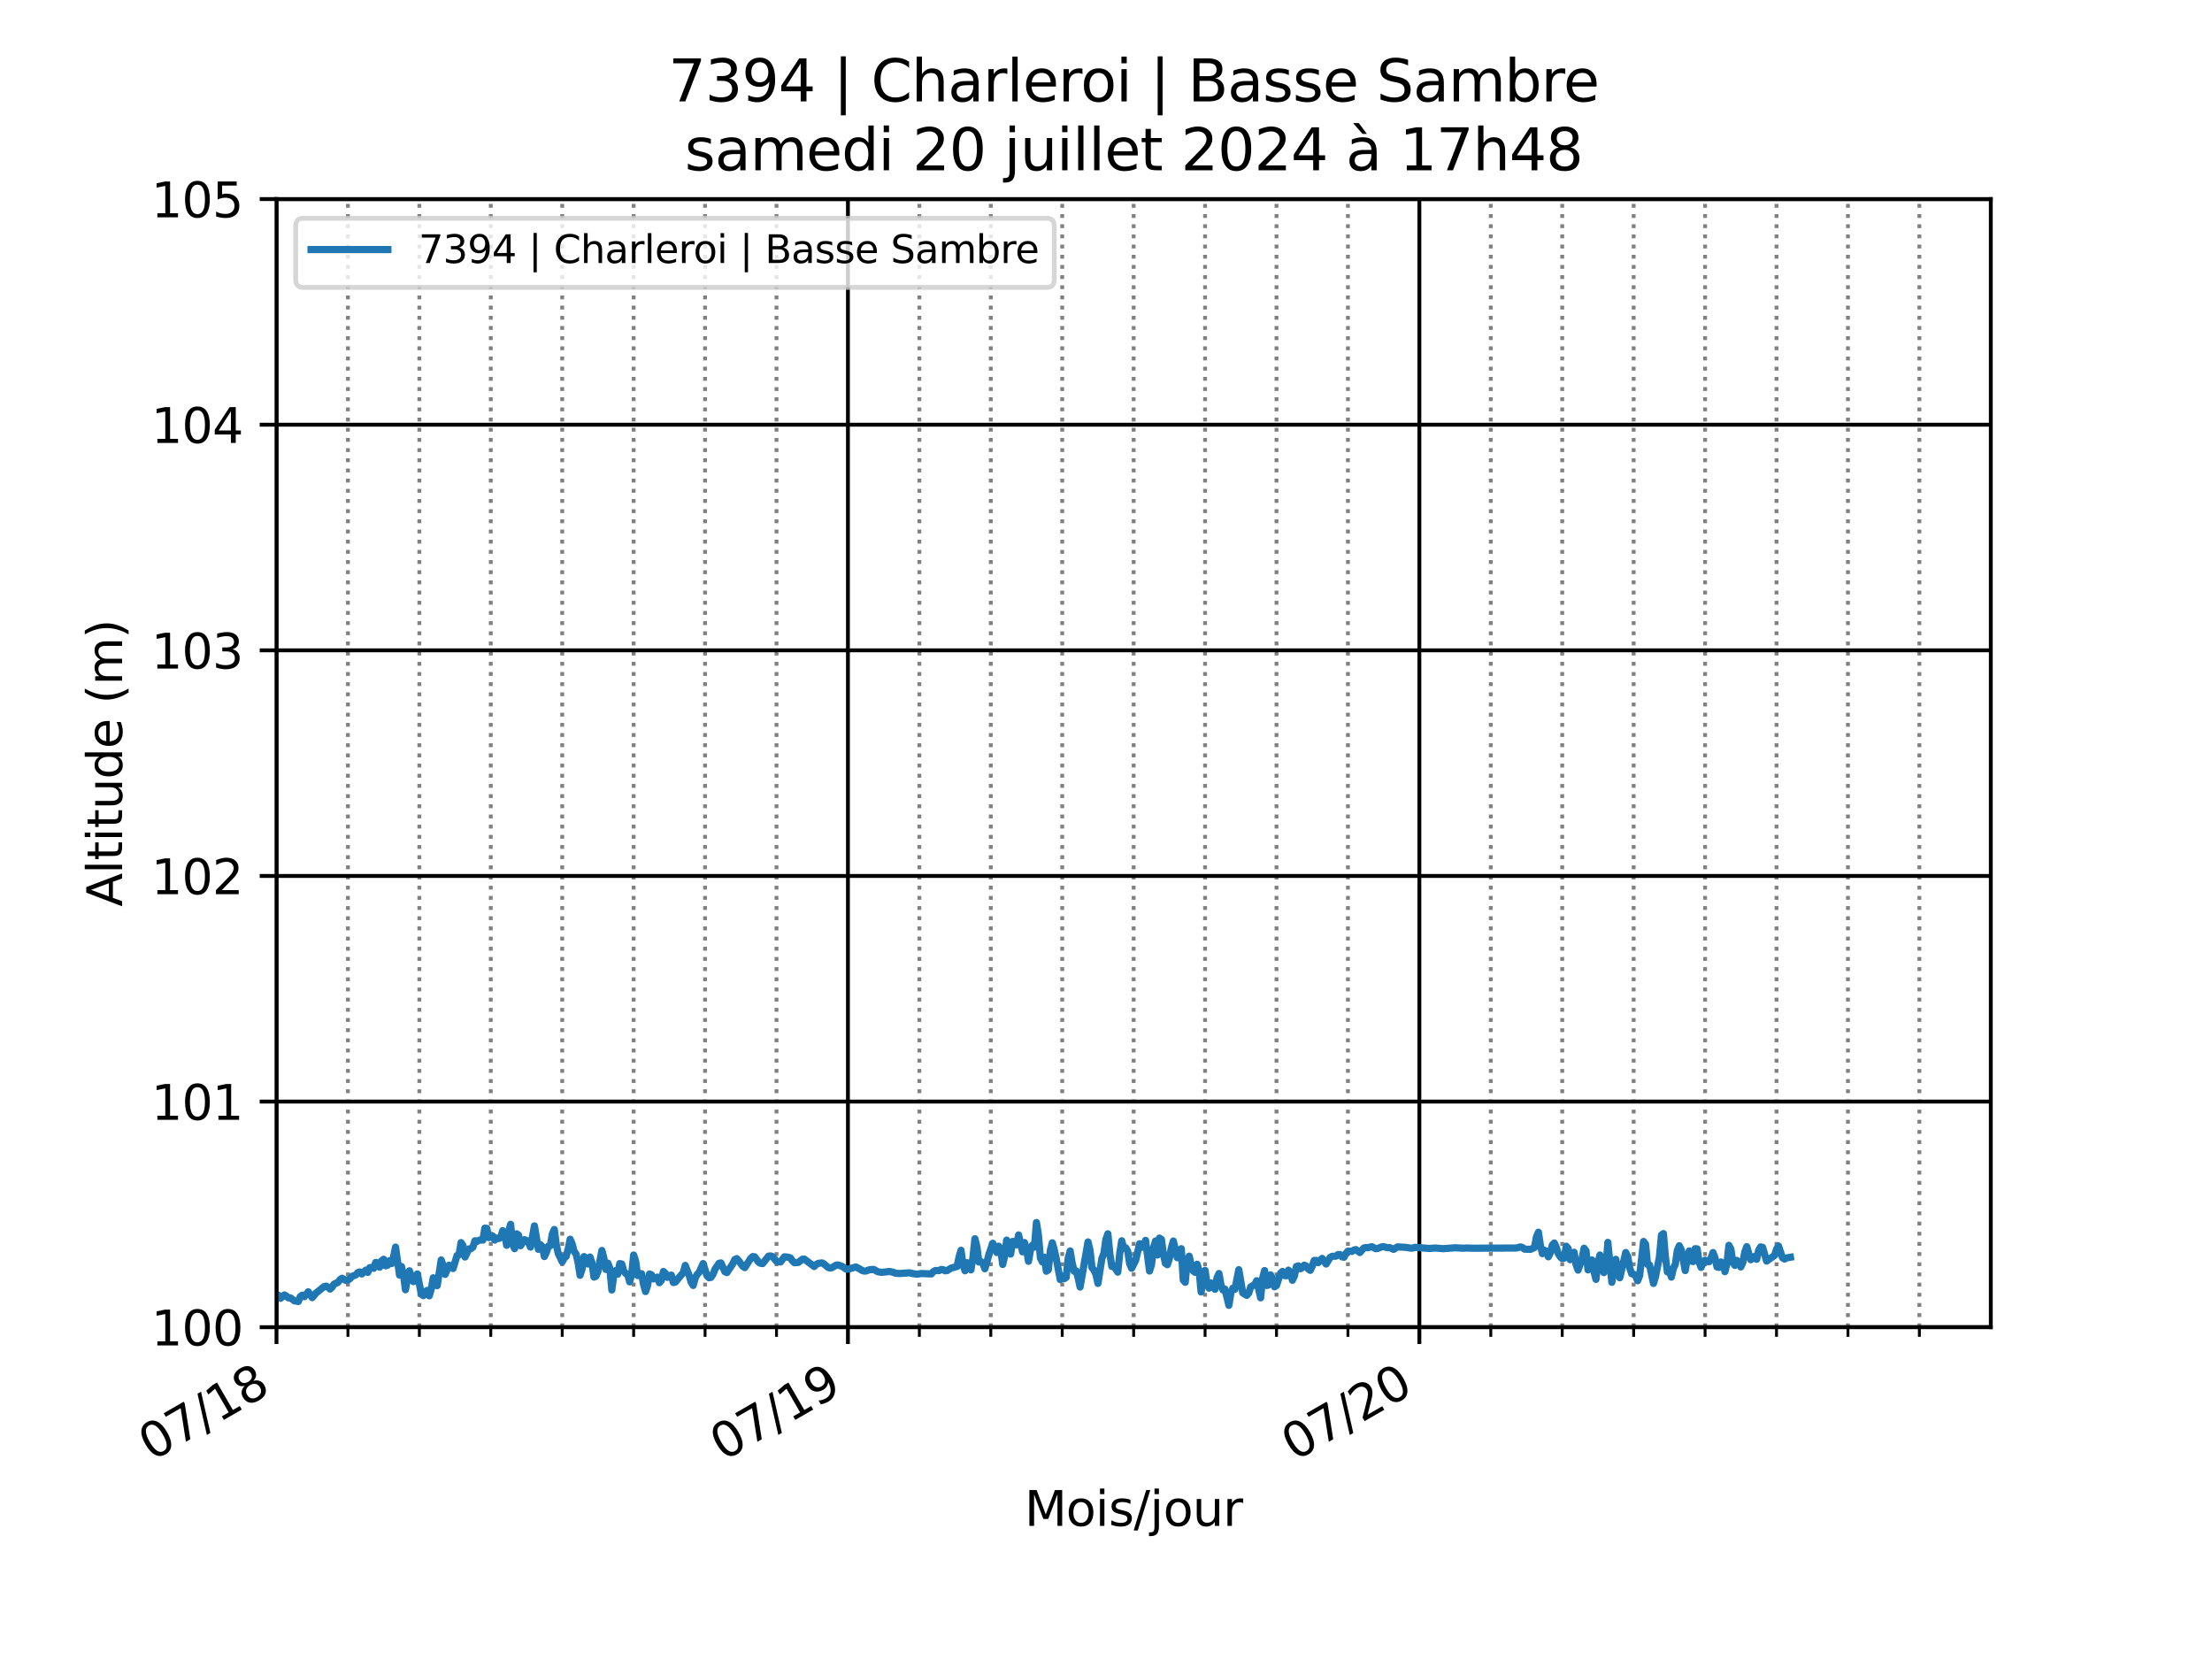 <?xml version="1.0" encoding="utf-8" standalone="no"?>
<!DOCTYPE svg PUBLIC "-//W3C//DTD SVG 1.1//EN"
  "http://www.w3.org/Graphics/SVG/1.1/DTD/svg11.dtd">
<svg xmlns:xlink="http://www.w3.org/1999/xlink" width="460.8pt" height="345.6pt" viewBox="0 0 460.8 345.6" xmlns="http://www.w3.org/2000/svg" version="1.1">
 <defs>
  <style type="text/css">*{stroke-linejoin: round; stroke-linecap: butt}</style>
 </defs>
 <g id="figure_1">
  <g id="patch_1">
   <path d="M 0 345.6 
L 460.8 345.6 
L 460.8 0 
L 0 0 
z
" style="fill: #ffffff"/>
  </g>
  <g id="axes_1">
   <g id="patch_2">
    <path d="M 57.6 276.48 
L 414.72 276.48 
L 414.72 41.472 
L 57.6 41.472 
z
" style="fill: #ffffff"/>
   </g>
   <g id="matplotlib.axis_1">
    <g id="xtick_1">
     <g id="line2d_1">
      <path d="M 57.6 276.48 
L 57.6 41.472 
" clip-path="url(#pe95b8431c3)" style="fill: none; stroke: #000000; stroke-width: 0.8; stroke-linecap: square"/>
     </g>
     <g id="line2d_2">
      <defs>
       <path id="m1e8aaac834" d="M 0 0 
L 0 3.5 
" style="stroke: #000000; stroke-width: 0.8"/>
      </defs>
      <g>
       <use xlink:href="#m1e8aaac834" x="57.6" y="276.48" style="stroke: #000000; stroke-width: 0.8"/>
      </g>
     </g>
     <g id="text_1">
      <!-- 07/18 -->
      <g transform="translate(31.602 304.47) rotate(-30) scale(0.1 -0.1)">
       <defs>
        <path id="DejaVuSans-30" d="M 2034 4250 
Q 1547 4250 1301 3770 
Q 1056 3291 1056 2328 
Q 1056 1369 1301 889 
Q 1547 409 2034 409 
Q 2525 409 2770 889 
Q 3016 1369 3016 2328 
Q 3016 3291 2770 3770 
Q 2525 4250 2034 4250 
z
M 2034 4750 
Q 2819 4750 3233 4129 
Q 3647 3509 3647 2328 
Q 3647 1150 3233 529 
Q 2819 -91 2034 -91 
Q 1250 -91 836 529 
Q 422 1150 422 2328 
Q 422 3509 836 4129 
Q 1250 4750 2034 4750 
z
" transform="scale(0.016)"/>
        <path id="DejaVuSans-37" d="M 525 4666 
L 3525 4666 
L 3525 4397 
L 1831 0 
L 1172 0 
L 2766 4134 
L 525 4134 
L 525 4666 
z
" transform="scale(0.016)"/>
        <path id="DejaVuSans-2f" d="M 1625 4666 
L 2156 4666 
L 531 -594 
L 0 -594 
L 1625 4666 
z
" transform="scale(0.016)"/>
        <path id="DejaVuSans-31" d="M 794 531 
L 1825 531 
L 1825 4091 
L 703 3866 
L 703 4441 
L 1819 4666 
L 2450 4666 
L 2450 531 
L 3481 531 
L 3481 0 
L 794 0 
L 794 531 
z
" transform="scale(0.016)"/>
        <path id="DejaVuSans-38" d="M 2034 2216 
Q 1584 2216 1326 1975 
Q 1069 1734 1069 1313 
Q 1069 891 1326 650 
Q 1584 409 2034 409 
Q 2484 409 2743 651 
Q 3003 894 3003 1313 
Q 3003 1734 2745 1975 
Q 2488 2216 2034 2216 
z
M 1403 2484 
Q 997 2584 770 2862 
Q 544 3141 544 3541 
Q 544 4100 942 4425 
Q 1341 4750 2034 4750 
Q 2731 4750 3128 4425 
Q 3525 4100 3525 3541 
Q 3525 3141 3298 2862 
Q 3072 2584 2669 2484 
Q 3125 2378 3379 2068 
Q 3634 1759 3634 1313 
Q 3634 634 3220 271 
Q 2806 -91 2034 -91 
Q 1263 -91 848 271 
Q 434 634 434 1313 
Q 434 1759 690 2068 
Q 947 2378 1403 2484 
z
M 1172 3481 
Q 1172 3119 1398 2916 
Q 1625 2713 2034 2713 
Q 2441 2713 2670 2916 
Q 2900 3119 2900 3481 
Q 2900 3844 2670 4047 
Q 2441 4250 2034 4250 
Q 1625 4250 1398 4047 
Q 1172 3844 1172 3481 
z
" transform="scale(0.016)"/>
       </defs>
       <use xlink:href="#DejaVuSans-30"/>
       <use xlink:href="#DejaVuSans-37" x="63.623"/>
       <use xlink:href="#DejaVuSans-2f" x="127.246"/>
       <use xlink:href="#DejaVuSans-31" x="160.938"/>
       <use xlink:href="#DejaVuSans-38" x="224.561"/>
      </g>
     </g>
    </g>
    <g id="xtick_2">
     <g id="line2d_3">
      <path d="M 176.64 276.48 
L 176.64 41.472 
" clip-path="url(#pe95b8431c3)" style="fill: none; stroke: #000000; stroke-width: 0.8; stroke-linecap: square"/>
     </g>
     <g id="line2d_4">
      <g>
       <use xlink:href="#m1e8aaac834" x="176.64" y="276.48" style="stroke: #000000; stroke-width: 0.8"/>
      </g>
     </g>
     <g id="text_2">
      <!-- 07/19 -->
      <g transform="translate(150.642 304.47) rotate(-30) scale(0.1 -0.1)">
       <defs>
        <path id="DejaVuSans-39" d="M 703 97 
L 703 672 
Q 941 559 1184 500 
Q 1428 441 1663 441 
Q 2288 441 2617 861 
Q 2947 1281 2994 2138 
Q 2813 1869 2534 1725 
Q 2256 1581 1919 1581 
Q 1219 1581 811 2004 
Q 403 2428 403 3163 
Q 403 3881 828 4315 
Q 1253 4750 1959 4750 
Q 2769 4750 3195 4129 
Q 3622 3509 3622 2328 
Q 3622 1225 3098 567 
Q 2575 -91 1691 -91 
Q 1453 -91 1209 -44 
Q 966 3 703 97 
z
M 1959 2075 
Q 2384 2075 2632 2365 
Q 2881 2656 2881 3163 
Q 2881 3666 2632 3958 
Q 2384 4250 1959 4250 
Q 1534 4250 1286 3958 
Q 1038 3666 1038 3163 
Q 1038 2656 1286 2365 
Q 1534 2075 1959 2075 
z
" transform="scale(0.016)"/>
       </defs>
       <use xlink:href="#DejaVuSans-30"/>
       <use xlink:href="#DejaVuSans-37" x="63.623"/>
       <use xlink:href="#DejaVuSans-2f" x="127.246"/>
       <use xlink:href="#DejaVuSans-31" x="160.938"/>
       <use xlink:href="#DejaVuSans-39" x="224.561"/>
      </g>
     </g>
    </g>
    <g id="xtick_3">
     <g id="line2d_5">
      <path d="M 295.68 276.48 
L 295.68 41.472 
" clip-path="url(#pe95b8431c3)" style="fill: none; stroke: #000000; stroke-width: 0.8; stroke-linecap: square"/>
     </g>
     <g id="line2d_6">
      <g>
       <use xlink:href="#m1e8aaac834" x="295.68" y="276.48" style="stroke: #000000; stroke-width: 0.8"/>
      </g>
     </g>
     <g id="text_3">
      <!-- 07/20 -->
      <g transform="translate(269.682 304.47) rotate(-30) scale(0.1 -0.1)">
       <defs>
        <path id="DejaVuSans-32" d="M 1228 531 
L 3431 531 
L 3431 0 
L 469 0 
L 469 531 
Q 828 903 1448 1529 
Q 2069 2156 2228 2338 
Q 2531 2678 2651 2914 
Q 2772 3150 2772 3378 
Q 2772 3750 2511 3984 
Q 2250 4219 1831 4219 
Q 1534 4219 1204 4116 
Q 875 4013 500 3803 
L 500 4441 
Q 881 4594 1212 4672 
Q 1544 4750 1819 4750 
Q 2544 4750 2975 4387 
Q 3406 4025 3406 3419 
Q 3406 3131 3298 2873 
Q 3191 2616 2906 2266 
Q 2828 2175 2409 1742 
Q 1991 1309 1228 531 
z
" transform="scale(0.016)"/>
       </defs>
       <use xlink:href="#DejaVuSans-30"/>
       <use xlink:href="#DejaVuSans-37" x="63.623"/>
       <use xlink:href="#DejaVuSans-2f" x="127.246"/>
       <use xlink:href="#DejaVuSans-32" x="160.938"/>
       <use xlink:href="#DejaVuSans-30" x="224.561"/>
      </g>
     </g>
    </g>
    <g id="xtick_4">
     <g id="line2d_7">
      <path d="M 72.48 276.48 
L 72.48 41.472 
" clip-path="url(#pe95b8431c3)" style="fill: none; stroke-dasharray: 0.8,1.32; stroke-dashoffset: 0; stroke: #808080; stroke-width: 0.8"/>
     </g>
     <g id="line2d_8">
      <defs>
       <path id="m58aba56488" d="M 0 0 
L 0 2 
" style="stroke: #000000; stroke-width: 0.6"/>
      </defs>
      <g>
       <use xlink:href="#m58aba56488" x="72.48" y="276.48" style="stroke: #000000; stroke-width: 0.6"/>
      </g>
     </g>
    </g>
    <g id="xtick_5">
     <g id="line2d_9">
      <path d="M 87.36 276.48 
L 87.36 41.472 
" clip-path="url(#pe95b8431c3)" style="fill: none; stroke-dasharray: 0.8,1.32; stroke-dashoffset: 0; stroke: #808080; stroke-width: 0.8"/>
     </g>
     <g id="line2d_10">
      <g>
       <use xlink:href="#m58aba56488" x="87.36" y="276.48" style="stroke: #000000; stroke-width: 0.6"/>
      </g>
     </g>
    </g>
    <g id="xtick_6">
     <g id="line2d_11">
      <path d="M 102.24 276.48 
L 102.24 41.472 
" clip-path="url(#pe95b8431c3)" style="fill: none; stroke-dasharray: 0.8,1.32; stroke-dashoffset: 0; stroke: #808080; stroke-width: 0.8"/>
     </g>
     <g id="line2d_12">
      <g>
       <use xlink:href="#m58aba56488" x="102.24" y="276.48" style="stroke: #000000; stroke-width: 0.6"/>
      </g>
     </g>
    </g>
    <g id="xtick_7">
     <g id="line2d_13">
      <path d="M 117.12 276.48 
L 117.12 41.472 
" clip-path="url(#pe95b8431c3)" style="fill: none; stroke-dasharray: 0.8,1.32; stroke-dashoffset: 0; stroke: #808080; stroke-width: 0.8"/>
     </g>
     <g id="line2d_14">
      <g>
       <use xlink:href="#m58aba56488" x="117.12" y="276.48" style="stroke: #000000; stroke-width: 0.6"/>
      </g>
     </g>
    </g>
    <g id="xtick_8">
     <g id="line2d_15">
      <path d="M 132 276.48 
L 132 41.472 
" clip-path="url(#pe95b8431c3)" style="fill: none; stroke-dasharray: 0.8,1.32; stroke-dashoffset: 0; stroke: #808080; stroke-width: 0.8"/>
     </g>
     <g id="line2d_16">
      <g>
       <use xlink:href="#m58aba56488" x="132" y="276.48" style="stroke: #000000; stroke-width: 0.6"/>
      </g>
     </g>
    </g>
    <g id="xtick_9">
     <g id="line2d_17">
      <path d="M 146.88 276.48 
L 146.88 41.472 
" clip-path="url(#pe95b8431c3)" style="fill: none; stroke-dasharray: 0.8,1.32; stroke-dashoffset: 0; stroke: #808080; stroke-width: 0.8"/>
     </g>
     <g id="line2d_18">
      <g>
       <use xlink:href="#m58aba56488" x="146.88" y="276.48" style="stroke: #000000; stroke-width: 0.6"/>
      </g>
     </g>
    </g>
    <g id="xtick_10">
     <g id="line2d_19">
      <path d="M 161.76 276.48 
L 161.76 41.472 
" clip-path="url(#pe95b8431c3)" style="fill: none; stroke-dasharray: 0.8,1.32; stroke-dashoffset: 0; stroke: #808080; stroke-width: 0.8"/>
     </g>
     <g id="line2d_20">
      <g>
       <use xlink:href="#m58aba56488" x="161.76" y="276.48" style="stroke: #000000; stroke-width: 0.6"/>
      </g>
     </g>
    </g>
    <g id="xtick_11">
     <g id="line2d_21">
      <path d="M 191.52 276.48 
L 191.52 41.472 
" clip-path="url(#pe95b8431c3)" style="fill: none; stroke-dasharray: 0.8,1.32; stroke-dashoffset: 0; stroke: #808080; stroke-width: 0.8"/>
     </g>
     <g id="line2d_22">
      <g>
       <use xlink:href="#m58aba56488" x="191.52" y="276.48" style="stroke: #000000; stroke-width: 0.6"/>
      </g>
     </g>
    </g>
    <g id="xtick_12">
     <g id="line2d_23">
      <path d="M 206.4 276.48 
L 206.4 41.472 
" clip-path="url(#pe95b8431c3)" style="fill: none; stroke-dasharray: 0.8,1.32; stroke-dashoffset: 0; stroke: #808080; stroke-width: 0.8"/>
     </g>
     <g id="line2d_24">
      <g>
       <use xlink:href="#m58aba56488" x="206.4" y="276.48" style="stroke: #000000; stroke-width: 0.6"/>
      </g>
     </g>
    </g>
    <g id="xtick_13">
     <g id="line2d_25">
      <path d="M 221.28 276.48 
L 221.28 41.472 
" clip-path="url(#pe95b8431c3)" style="fill: none; stroke-dasharray: 0.8,1.32; stroke-dashoffset: 0; stroke: #808080; stroke-width: 0.8"/>
     </g>
     <g id="line2d_26">
      <g>
       <use xlink:href="#m58aba56488" x="221.28" y="276.48" style="stroke: #000000; stroke-width: 0.6"/>
      </g>
     </g>
    </g>
    <g id="xtick_14">
     <g id="line2d_27">
      <path d="M 236.16 276.48 
L 236.16 41.472 
" clip-path="url(#pe95b8431c3)" style="fill: none; stroke-dasharray: 0.8,1.32; stroke-dashoffset: 0; stroke: #808080; stroke-width: 0.8"/>
     </g>
     <g id="line2d_28">
      <g>
       <use xlink:href="#m58aba56488" x="236.16" y="276.48" style="stroke: #000000; stroke-width: 0.6"/>
      </g>
     </g>
    </g>
    <g id="xtick_15">
     <g id="line2d_29">
      <path d="M 251.04 276.48 
L 251.04 41.472 
" clip-path="url(#pe95b8431c3)" style="fill: none; stroke-dasharray: 0.8,1.32; stroke-dashoffset: 0; stroke: #808080; stroke-width: 0.8"/>
     </g>
     <g id="line2d_30">
      <g>
       <use xlink:href="#m58aba56488" x="251.04" y="276.48" style="stroke: #000000; stroke-width: 0.6"/>
      </g>
     </g>
    </g>
    <g id="xtick_16">
     <g id="line2d_31">
      <path d="M 265.92 276.48 
L 265.92 41.472 
" clip-path="url(#pe95b8431c3)" style="fill: none; stroke-dasharray: 0.8,1.32; stroke-dashoffset: 0; stroke: #808080; stroke-width: 0.8"/>
     </g>
     <g id="line2d_32">
      <g>
       <use xlink:href="#m58aba56488" x="265.92" y="276.48" style="stroke: #000000; stroke-width: 0.6"/>
      </g>
     </g>
    </g>
    <g id="xtick_17">
     <g id="line2d_33">
      <path d="M 280.8 276.48 
L 280.8 41.472 
" clip-path="url(#pe95b8431c3)" style="fill: none; stroke-dasharray: 0.8,1.32; stroke-dashoffset: 0; stroke: #808080; stroke-width: 0.8"/>
     </g>
     <g id="line2d_34">
      <g>
       <use xlink:href="#m58aba56488" x="280.8" y="276.48" style="stroke: #000000; stroke-width: 0.6"/>
      </g>
     </g>
    </g>
    <g id="xtick_18">
     <g id="line2d_35">
      <path d="M 310.56 276.48 
L 310.56 41.472 
" clip-path="url(#pe95b8431c3)" style="fill: none; stroke-dasharray: 0.8,1.32; stroke-dashoffset: 0; stroke: #808080; stroke-width: 0.8"/>
     </g>
     <g id="line2d_36">
      <g>
       <use xlink:href="#m58aba56488" x="310.56" y="276.48" style="stroke: #000000; stroke-width: 0.6"/>
      </g>
     </g>
    </g>
    <g id="xtick_19">
     <g id="line2d_37">
      <path d="M 325.44 276.48 
L 325.44 41.472 
" clip-path="url(#pe95b8431c3)" style="fill: none; stroke-dasharray: 0.8,1.32; stroke-dashoffset: 0; stroke: #808080; stroke-width: 0.8"/>
     </g>
     <g id="line2d_38">
      <g>
       <use xlink:href="#m58aba56488" x="325.44" y="276.48" style="stroke: #000000; stroke-width: 0.6"/>
      </g>
     </g>
    </g>
    <g id="xtick_20">
     <g id="line2d_39">
      <path d="M 340.32 276.48 
L 340.32 41.472 
" clip-path="url(#pe95b8431c3)" style="fill: none; stroke-dasharray: 0.8,1.32; stroke-dashoffset: 0; stroke: #808080; stroke-width: 0.8"/>
     </g>
     <g id="line2d_40">
      <g>
       <use xlink:href="#m58aba56488" x="340.32" y="276.48" style="stroke: #000000; stroke-width: 0.6"/>
      </g>
     </g>
    </g>
    <g id="xtick_21">
     <g id="line2d_41">
      <path d="M 355.2 276.48 
L 355.2 41.472 
" clip-path="url(#pe95b8431c3)" style="fill: none; stroke-dasharray: 0.8,1.32; stroke-dashoffset: 0; stroke: #808080; stroke-width: 0.8"/>
     </g>
     <g id="line2d_42">
      <g>
       <use xlink:href="#m58aba56488" x="355.2" y="276.48" style="stroke: #000000; stroke-width: 0.6"/>
      </g>
     </g>
    </g>
    <g id="xtick_22">
     <g id="line2d_43">
      <path d="M 370.08 276.48 
L 370.08 41.472 
" clip-path="url(#pe95b8431c3)" style="fill: none; stroke-dasharray: 0.8,1.32; stroke-dashoffset: 0; stroke: #808080; stroke-width: 0.8"/>
     </g>
     <g id="line2d_44">
      <g>
       <use xlink:href="#m58aba56488" x="370.08" y="276.48" style="stroke: #000000; stroke-width: 0.6"/>
      </g>
     </g>
    </g>
    <g id="xtick_23">
     <g id="line2d_45">
      <path d="M 384.96 276.48 
L 384.96 41.472 
" clip-path="url(#pe95b8431c3)" style="fill: none; stroke-dasharray: 0.8,1.32; stroke-dashoffset: 0; stroke: #808080; stroke-width: 0.8"/>
     </g>
     <g id="line2d_46">
      <g>
       <use xlink:href="#m58aba56488" x="384.96" y="276.48" style="stroke: #000000; stroke-width: 0.6"/>
      </g>
     </g>
    </g>
    <g id="xtick_24">
     <g id="line2d_47">
      <path d="M 399.84 276.48 
L 399.84 41.472 
" clip-path="url(#pe95b8431c3)" style="fill: none; stroke-dasharray: 0.8,1.32; stroke-dashoffset: 0; stroke: #808080; stroke-width: 0.8"/>
     </g>
     <g id="line2d_48">
      <g>
       <use xlink:href="#m58aba56488" x="399.84" y="276.48" style="stroke: #000000; stroke-width: 0.6"/>
      </g>
     </g>
    </g>
    <g id="text_4">
     <!-- Mois/jour -->
     <g transform="translate(213.436 317.869) scale(0.1 -0.1)">
      <defs>
       <path id="DejaVuSans-4d" d="M 628 4666 
L 1569 4666 
L 2759 1491 
L 3956 4666 
L 4897 4666 
L 4897 0 
L 4281 0 
L 4281 4097 
L 3078 897 
L 2444 897 
L 1241 4097 
L 1241 0 
L 628 0 
L 628 4666 
z
" transform="scale(0.016)"/>
       <path id="DejaVuSans-6f" d="M 1959 3097 
Q 1497 3097 1228 2736 
Q 959 2375 959 1747 
Q 959 1119 1226 758 
Q 1494 397 1959 397 
Q 2419 397 2687 759 
Q 2956 1122 2956 1747 
Q 2956 2369 2687 2733 
Q 2419 3097 1959 3097 
z
M 1959 3584 
Q 2709 3584 3137 3096 
Q 3566 2609 3566 1747 
Q 3566 888 3137 398 
Q 2709 -91 1959 -91 
Q 1206 -91 779 398 
Q 353 888 353 1747 
Q 353 2609 779 3096 
Q 1206 3584 1959 3584 
z
" transform="scale(0.016)"/>
       <path id="DejaVuSans-69" d="M 603 3500 
L 1178 3500 
L 1178 0 
L 603 0 
L 603 3500 
z
M 603 4863 
L 1178 4863 
L 1178 4134 
L 603 4134 
L 603 4863 
z
" transform="scale(0.016)"/>
       <path id="DejaVuSans-73" d="M 2834 3397 
L 2834 2853 
Q 2591 2978 2328 3040 
Q 2066 3103 1784 3103 
Q 1356 3103 1142 2972 
Q 928 2841 928 2578 
Q 928 2378 1081 2264 
Q 1234 2150 1697 2047 
L 1894 2003 
Q 2506 1872 2764 1633 
Q 3022 1394 3022 966 
Q 3022 478 2636 193 
Q 2250 -91 1575 -91 
Q 1294 -91 989 -36 
Q 684 19 347 128 
L 347 722 
Q 666 556 975 473 
Q 1284 391 1588 391 
Q 1994 391 2212 530 
Q 2431 669 2431 922 
Q 2431 1156 2273 1281 
Q 2116 1406 1581 1522 
L 1381 1569 
Q 847 1681 609 1914 
Q 372 2147 372 2553 
Q 372 3047 722 3315 
Q 1072 3584 1716 3584 
Q 2034 3584 2315 3537 
Q 2597 3491 2834 3397 
z
" transform="scale(0.016)"/>
       <path id="DejaVuSans-6a" d="M 603 3500 
L 1178 3500 
L 1178 -63 
Q 1178 -731 923 -1031 
Q 669 -1331 103 -1331 
L -116 -1331 
L -116 -844 
L 38 -844 
Q 366 -844 484 -692 
Q 603 -541 603 -63 
L 603 3500 
z
M 603 4863 
L 1178 4863 
L 1178 4134 
L 603 4134 
L 603 4863 
z
" transform="scale(0.016)"/>
       <path id="DejaVuSans-75" d="M 544 1381 
L 544 3500 
L 1119 3500 
L 1119 1403 
Q 1119 906 1312 657 
Q 1506 409 1894 409 
Q 2359 409 2629 706 
Q 2900 1003 2900 1516 
L 2900 3500 
L 3475 3500 
L 3475 0 
L 2900 0 
L 2900 538 
Q 2691 219 2414 64 
Q 2138 -91 1772 -91 
Q 1169 -91 856 284 
Q 544 659 544 1381 
z
M 1991 3584 
L 1991 3584 
z
" transform="scale(0.016)"/>
       <path id="DejaVuSans-72" d="M 2631 2963 
Q 2534 3019 2420 3045 
Q 2306 3072 2169 3072 
Q 1681 3072 1420 2755 
Q 1159 2438 1159 1844 
L 1159 0 
L 581 0 
L 581 3500 
L 1159 3500 
L 1159 2956 
Q 1341 3275 1631 3429 
Q 1922 3584 2338 3584 
Q 2397 3584 2469 3576 
Q 2541 3569 2628 3553 
L 2631 2963 
z
" transform="scale(0.016)"/>
      </defs>
      <use xlink:href="#DejaVuSans-4d"/>
      <use xlink:href="#DejaVuSans-6f" x="86.279"/>
      <use xlink:href="#DejaVuSans-69" x="147.461"/>
      <use xlink:href="#DejaVuSans-73" x="175.244"/>
      <use xlink:href="#DejaVuSans-2f" x="227.344"/>
      <use xlink:href="#DejaVuSans-6a" x="261.035"/>
      <use xlink:href="#DejaVuSans-6f" x="288.818"/>
      <use xlink:href="#DejaVuSans-75" x="350"/>
      <use xlink:href="#DejaVuSans-72" x="413.379"/>
     </g>
    </g>
   </g>
   <g id="matplotlib.axis_2">
    <g id="ytick_1">
     <g id="line2d_49">
      <path d="M 57.6 276.48 
L 414.72 276.48 
" clip-path="url(#pe95b8431c3)" style="fill: none; stroke: #000000; stroke-width: 0.8; stroke-linecap: square"/>
     </g>
     <g id="line2d_50">
      <defs>
       <path id="me8c1addfcc" d="M 0 0 
L -3.5 0 
" style="stroke: #000000; stroke-width: 0.8"/>
      </defs>
      <g>
       <use xlink:href="#me8c1addfcc" x="57.6" y="276.48" style="stroke: #000000; stroke-width: 0.8"/>
      </g>
     </g>
     <g id="text_5">
      <!-- 100 -->
      <g transform="translate(31.512 280.279) scale(0.1 -0.1)">
       <use xlink:href="#DejaVuSans-31"/>
       <use xlink:href="#DejaVuSans-30" x="63.623"/>
       <use xlink:href="#DejaVuSans-30" x="127.246"/>
      </g>
     </g>
    </g>
    <g id="ytick_2">
     <g id="line2d_51">
      <path d="M 57.6 229.478 
L 414.72 229.478 
" clip-path="url(#pe95b8431c3)" style="fill: none; stroke: #000000; stroke-width: 0.8; stroke-linecap: square"/>
     </g>
     <g id="line2d_52">
      <g>
       <use xlink:href="#me8c1addfcc" x="57.6" y="229.478" style="stroke: #000000; stroke-width: 0.8"/>
      </g>
     </g>
     <g id="text_6">
      <!-- 101 -->
      <g transform="translate(31.512 233.278) scale(0.1 -0.1)">
       <use xlink:href="#DejaVuSans-31"/>
       <use xlink:href="#DejaVuSans-30" x="63.623"/>
       <use xlink:href="#DejaVuSans-31" x="127.246"/>
      </g>
     </g>
    </g>
    <g id="ytick_3">
     <g id="line2d_53">
      <path d="M 57.6 182.477 
L 414.72 182.477 
" clip-path="url(#pe95b8431c3)" style="fill: none; stroke: #000000; stroke-width: 0.8; stroke-linecap: square"/>
     </g>
     <g id="line2d_54">
      <g>
       <use xlink:href="#me8c1addfcc" x="57.6" y="182.477" style="stroke: #000000; stroke-width: 0.8"/>
      </g>
     </g>
     <g id="text_7">
      <!-- 102 -->
      <g transform="translate(31.512 186.276) scale(0.1 -0.1)">
       <use xlink:href="#DejaVuSans-31"/>
       <use xlink:href="#DejaVuSans-30" x="63.623"/>
       <use xlink:href="#DejaVuSans-32" x="127.246"/>
      </g>
     </g>
    </g>
    <g id="ytick_4">
     <g id="line2d_55">
      <path d="M 57.6 135.475 
L 414.72 135.475 
" clip-path="url(#pe95b8431c3)" style="fill: none; stroke: #000000; stroke-width: 0.8; stroke-linecap: square"/>
     </g>
     <g id="line2d_56">
      <g>
       <use xlink:href="#me8c1addfcc" x="57.6" y="135.475" style="stroke: #000000; stroke-width: 0.8"/>
      </g>
     </g>
     <g id="text_8">
      <!-- 103 -->
      <g transform="translate(31.512 139.274) scale(0.1 -0.1)">
       <defs>
        <path id="DejaVuSans-33" d="M 2597 2516 
Q 3050 2419 3304 2112 
Q 3559 1806 3559 1356 
Q 3559 666 3084 287 
Q 2609 -91 1734 -91 
Q 1441 -91 1130 -33 
Q 819 25 488 141 
L 488 750 
Q 750 597 1062 519 
Q 1375 441 1716 441 
Q 2309 441 2620 675 
Q 2931 909 2931 1356 
Q 2931 1769 2642 2001 
Q 2353 2234 1838 2234 
L 1294 2234 
L 1294 2753 
L 1863 2753 
Q 2328 2753 2575 2939 
Q 2822 3125 2822 3475 
Q 2822 3834 2567 4026 
Q 2313 4219 1838 4219 
Q 1578 4219 1281 4162 
Q 984 4106 628 3988 
L 628 4550 
Q 988 4650 1302 4700 
Q 1616 4750 1894 4750 
Q 2613 4750 3031 4423 
Q 3450 4097 3450 3541 
Q 3450 3153 3228 2886 
Q 3006 2619 2597 2516 
z
" transform="scale(0.016)"/>
       </defs>
       <use xlink:href="#DejaVuSans-31"/>
       <use xlink:href="#DejaVuSans-30" x="63.623"/>
       <use xlink:href="#DejaVuSans-33" x="127.246"/>
      </g>
     </g>
    </g>
    <g id="ytick_5">
     <g id="line2d_57">
      <path d="M 57.6 88.474 
L 414.72 88.474 
" clip-path="url(#pe95b8431c3)" style="fill: none; stroke: #000000; stroke-width: 0.8; stroke-linecap: square"/>
     </g>
     <g id="line2d_58">
      <g>
       <use xlink:href="#me8c1addfcc" x="57.6" y="88.474" style="stroke: #000000; stroke-width: 0.8"/>
      </g>
     </g>
     <g id="text_9">
      <!-- 104 -->
      <g transform="translate(31.512 92.273) scale(0.1 -0.1)">
       <defs>
        <path id="DejaVuSans-34" d="M 2419 4116 
L 825 1625 
L 2419 1625 
L 2419 4116 
z
M 2253 4666 
L 3047 4666 
L 3047 1625 
L 3713 1625 
L 3713 1100 
L 3047 1100 
L 3047 0 
L 2419 0 
L 2419 1100 
L 313 1100 
L 313 1709 
L 2253 4666 
z
" transform="scale(0.016)"/>
       </defs>
       <use xlink:href="#DejaVuSans-31"/>
       <use xlink:href="#DejaVuSans-30" x="63.623"/>
       <use xlink:href="#DejaVuSans-34" x="127.246"/>
      </g>
     </g>
    </g>
    <g id="ytick_6">
     <g id="line2d_59">
      <path d="M 57.6 41.472 
L 414.72 41.472 
" clip-path="url(#pe95b8431c3)" style="fill: none; stroke: #000000; stroke-width: 0.8; stroke-linecap: square"/>
     </g>
     <g id="line2d_60">
      <g>
       <use xlink:href="#me8c1addfcc" x="57.6" y="41.472" style="stroke: #000000; stroke-width: 0.8"/>
      </g>
     </g>
     <g id="text_10">
      <!-- 105 -->
      <g transform="translate(31.512 45.271) scale(0.1 -0.1)">
       <defs>
        <path id="DejaVuSans-35" d="M 691 4666 
L 3169 4666 
L 3169 4134 
L 1269 4134 
L 1269 2991 
Q 1406 3038 1543 3061 
Q 1681 3084 1819 3084 
Q 2600 3084 3056 2656 
Q 3513 2228 3513 1497 
Q 3513 744 3044 326 
Q 2575 -91 1722 -91 
Q 1428 -91 1123 -41 
Q 819 9 494 109 
L 494 744 
Q 775 591 1075 516 
Q 1375 441 1709 441 
Q 2250 441 2565 725 
Q 2881 1009 2881 1497 
Q 2881 1984 2565 2268 
Q 2250 2553 1709 2553 
Q 1456 2553 1204 2497 
Q 953 2441 691 2322 
L 691 4666 
z
" transform="scale(0.016)"/>
       </defs>
       <use xlink:href="#DejaVuSans-31"/>
       <use xlink:href="#DejaVuSans-30" x="63.623"/>
       <use xlink:href="#DejaVuSans-35" x="127.246"/>
      </g>
     </g>
    </g>
    <g id="text_11">
     <!-- Altitude (m) -->
     <g transform="translate(25.433 188.875) rotate(-90) scale(0.1 -0.1)">
      <defs>
       <path id="DejaVuSans-41" d="M 2188 4044 
L 1331 1722 
L 3047 1722 
L 2188 4044 
z
M 1831 4666 
L 2547 4666 
L 4325 0 
L 3669 0 
L 3244 1197 
L 1141 1197 
L 716 0 
L 50 0 
L 1831 4666 
z
" transform="scale(0.016)"/>
       <path id="DejaVuSans-6c" d="M 603 4863 
L 1178 4863 
L 1178 0 
L 603 0 
L 603 4863 
z
" transform="scale(0.016)"/>
       <path id="DejaVuSans-74" d="M 1172 4494 
L 1172 3500 
L 2356 3500 
L 2356 3053 
L 1172 3053 
L 1172 1153 
Q 1172 725 1289 603 
Q 1406 481 1766 481 
L 2356 481 
L 2356 0 
L 1766 0 
Q 1100 0 847 248 
Q 594 497 594 1153 
L 594 3053 
L 172 3053 
L 172 3500 
L 594 3500 
L 594 4494 
L 1172 4494 
z
" transform="scale(0.016)"/>
       <path id="DejaVuSans-64" d="M 2906 2969 
L 2906 4863 
L 3481 4863 
L 3481 0 
L 2906 0 
L 2906 525 
Q 2725 213 2448 61 
Q 2172 -91 1784 -91 
Q 1150 -91 751 415 
Q 353 922 353 1747 
Q 353 2572 751 3078 
Q 1150 3584 1784 3584 
Q 2172 3584 2448 3432 
Q 2725 3281 2906 2969 
z
M 947 1747 
Q 947 1113 1208 752 
Q 1469 391 1925 391 
Q 2381 391 2643 752 
Q 2906 1113 2906 1747 
Q 2906 2381 2643 2742 
Q 2381 3103 1925 3103 
Q 1469 3103 1208 2742 
Q 947 2381 947 1747 
z
" transform="scale(0.016)"/>
       <path id="DejaVuSans-65" d="M 3597 1894 
L 3597 1613 
L 953 1613 
Q 991 1019 1311 708 
Q 1631 397 2203 397 
Q 2534 397 2845 478 
Q 3156 559 3463 722 
L 3463 178 
Q 3153 47 2828 -22 
Q 2503 -91 2169 -91 
Q 1331 -91 842 396 
Q 353 884 353 1716 
Q 353 2575 817 3079 
Q 1281 3584 2069 3584 
Q 2775 3584 3186 3129 
Q 3597 2675 3597 1894 
z
M 3022 2063 
Q 3016 2534 2758 2815 
Q 2500 3097 2075 3097 
Q 1594 3097 1305 2825 
Q 1016 2553 972 2059 
L 3022 2063 
z
" transform="scale(0.016)"/>
       <path id="DejaVuSans-20" transform="scale(0.016)"/>
       <path id="DejaVuSans-28" d="M 1984 4856 
Q 1566 4138 1362 3434 
Q 1159 2731 1159 2009 
Q 1159 1288 1364 580 
Q 1569 -128 1984 -844 
L 1484 -844 
Q 1016 -109 783 600 
Q 550 1309 550 2009 
Q 550 2706 781 3412 
Q 1013 4119 1484 4856 
L 1984 4856 
z
" transform="scale(0.016)"/>
       <path id="DejaVuSans-6d" d="M 3328 2828 
Q 3544 3216 3844 3400 
Q 4144 3584 4550 3584 
Q 5097 3584 5394 3201 
Q 5691 2819 5691 2113 
L 5691 0 
L 5113 0 
L 5113 2094 
Q 5113 2597 4934 2840 
Q 4756 3084 4391 3084 
Q 3944 3084 3684 2787 
Q 3425 2491 3425 1978 
L 3425 0 
L 2847 0 
L 2847 2094 
Q 2847 2600 2669 2842 
Q 2491 3084 2119 3084 
Q 1678 3084 1418 2786 
Q 1159 2488 1159 1978 
L 1159 0 
L 581 0 
L 581 3500 
L 1159 3500 
L 1159 2956 
Q 1356 3278 1631 3431 
Q 1906 3584 2284 3584 
Q 2666 3584 2933 3390 
Q 3200 3197 3328 2828 
z
" transform="scale(0.016)"/>
       <path id="DejaVuSans-29" d="M 513 4856 
L 1013 4856 
Q 1481 4119 1714 3412 
Q 1947 2706 1947 2009 
Q 1947 1309 1714 600 
Q 1481 -109 1013 -844 
L 513 -844 
Q 928 -128 1133 580 
Q 1338 1288 1338 2009 
Q 1338 2731 1133 3434 
Q 928 4138 513 4856 
z
" transform="scale(0.016)"/>
      </defs>
      <use xlink:href="#DejaVuSans-41"/>
      <use xlink:href="#DejaVuSans-6c" x="68.408"/>
      <use xlink:href="#DejaVuSans-74" x="96.191"/>
      <use xlink:href="#DejaVuSans-69" x="135.4"/>
      <use xlink:href="#DejaVuSans-74" x="163.184"/>
      <use xlink:href="#DejaVuSans-75" x="202.393"/>
      <use xlink:href="#DejaVuSans-64" x="265.771"/>
      <use xlink:href="#DejaVuSans-65" x="329.248"/>
      <use xlink:href="#DejaVuSans-20" x="390.771"/>
      <use xlink:href="#DejaVuSans-28" x="422.559"/>
      <use xlink:href="#DejaVuSans-6d" x="461.572"/>
      <use xlink:href="#DejaVuSans-29" x="558.984"/>
     </g>
    </g>
   </g>
   <g id="line2d_61">
    <path d="M 57.187 269.947 
L 58.013 269.806 
L 58.427 270.464 
L 59.253 269.759 
L 59.667 269.994 
L 60.08 270.37 
L 60.493 270.37 
L 61.32 270.981 
L 62.147 271.122 
L 62.56 270.088 
L 62.973 269.806 
L 63.387 270.135 
L 64.213 269.101 
L 65.04 270.323 
L 65.867 269.336 
L 67.52 268.02 
L 67.933 267.926 
L 68.347 268.161 
L 68.76 268.537 
L 69.173 268.161 
L 69.587 267.503 
L 70.413 267.127 
L 70.827 266.563 
L 71.24 266.281 
L 72.067 266.751 
L 72.48 266.657 
L 72.893 266.375 
L 73.307 265.905 
L 74.133 265.576 
L 74.547 265.106 
L 74.96 264.965 
L 75.373 265.388 
L 76.2 264.589 
L 76.613 265.059 
L 77.027 264.072 
L 77.44 264.025 
L 77.853 264.213 
L 78.267 262.991 
L 78.68 263.085 
L 79.093 263.978 
L 79.507 262.662 
L 79.92 262.333 
L 80.333 263.696 
L 80.747 263.555 
L 81.16 262.615 
L 81.573 263.226 
L 81.987 261.816 
L 82.4 259.794 
L 83.227 265.623 
L 83.64 263.837 
L 84.053 265.67 
L 84.467 268.678 
L 84.88 266.375 
L 85.293 264.73 
L 85.707 266.234 
L 86.12 266.986 
L 86.533 265.764 
L 86.947 265.388 
L 87.773 269.618 
L 88.187 269.9 
L 88.6 269.054 
L 89.013 268.819 
L 89.427 269.947 
L 89.84 268.537 
L 90.253 266.187 
L 90.667 267.691 
L 91.08 267.832 
L 91.907 262.474 
L 92.32 263.649 
L 92.733 265.482 
L 93.56 263.555 
L 93.973 263.837 
L 94.387 264.26 
L 95.213 261.533 
L 95.627 261.392 
L 96.04 258.854 
L 96.453 259.465 
L 96.867 261.863 
L 97.693 260.17 
L 98.107 260.123 
L 98.52 259.794 
L 98.933 258.478 
L 99.347 258.619 
L 99.76 258.384 
L 100.173 258.29 
L 100.587 258.337 
L 101 255.846 
L 101.413 255.893 
L 101.827 257.82 
L 102.653 257.491 
L 103.067 258.337 
L 103.48 257.914 
L 103.893 258.008 
L 104.307 257.82 
L 104.72 256.363 
L 105.133 256.927 
L 105.547 259.418 
L 105.96 256.504 
L 106.373 255.047 
L 106.787 259.183 
L 107.2 260.123 
L 107.613 257.021 
L 108.027 257.303 
L 108.44 259.512 
L 109.267 258.243 
L 109.68 258.431 
L 110.093 258.807 
L 110.507 259.794 
L 111.333 255.376 
L 112.16 260.264 
L 112.573 259.277 
L 112.987 259.7 
L 113.4 261.768 
L 113.813 260.922 
L 114.227 259.606 
L 114.64 259.512 
L 115.053 257.068 
L 115.467 256.128 
L 115.88 259.277 
L 116.293 261.11 
L 117.12 262.85 
L 117.533 262.098 
L 117.947 261.721 
L 118.36 260.17 
L 118.773 258.149 
L 119.187 259.136 
L 119.6 260.687 
L 120.013 261.251 
L 120.427 263.038 
L 120.84 265.67 
L 121.253 264.401 
L 121.667 261.768 
L 122.08 262.051 
L 122.493 263.32 
L 122.907 261.863 
L 123.32 263.038 
L 123.733 266.046 
L 124.147 265.858 
L 124.56 264.871 
L 125.387 260.499 
L 125.8 262.098 
L 126.213 264.448 
L 126.627 263.132 
L 127.04 264.166 
L 127.453 268.725 
L 127.867 265.576 
L 128.28 264.683 
L 128.693 265.435 
L 129.107 263.226 
L 129.52 263.32 
L 129.933 264.777 
L 130.347 265.294 
L 130.76 265.482 
L 131.173 267.033 
L 131.587 265.435 
L 132 261.439 
L 132.413 262.709 
L 132.827 265.717 
L 133.24 265.341 
L 133.653 265.341 
L 134.067 267.597 
L 134.48 269.054 
L 134.893 267.832 
L 135.307 265.388 
L 135.72 265.576 
L 136.133 266.422 
L 136.96 266.046 
L 137.373 267.221 
L 137.787 266.704 
L 138.2 264.871 
L 138.613 265.247 
L 139.027 266.093 
L 139.44 265.764 
L 139.853 265.623 
L 140.267 267.174 
L 140.68 267.08 
L 142.333 265.106 
L 142.747 263.602 
L 143.573 265.717 
L 143.987 267.127 
L 144.4 267.785 
L 144.813 266.281 
L 145.227 265.482 
L 145.64 265.059 
L 146.467 263.226 
L 147.293 265.764 
L 147.707 266.187 
L 148.12 266.093 
L 148.533 265.435 
L 148.947 264.401 
L 149.773 263.179 
L 150.187 263.085 
L 151.013 264.918 
L 151.427 265.106 
L 152.667 263.226 
L 153.08 262.38 
L 153.493 262.192 
L 153.907 262.662 
L 154.733 263.79 
L 155.147 264.072 
L 156.387 262.145 
L 156.8 261.768 
L 157.213 261.816 
L 158.04 262.944 
L 158.453 263.179 
L 158.867 263.226 
L 160.107 261.674 
L 160.52 261.627 
L 160.933 261.768 
L 161.76 262.756 
L 162.587 262.897 
L 163.413 261.816 
L 164.24 261.91 
L 164.653 262.051 
L 165.067 262.662 
L 165.48 263.038 
L 166.307 262.991 
L 167.133 262.333 
L 167.547 262.286 
L 169.613 263.837 
L 170.027 263.414 
L 170.44 263.179 
L 171.267 263.085 
L 171.68 263.32 
L 172.507 264.025 
L 172.92 264.166 
L 173.333 264.072 
L 174.16 263.555 
L 174.573 263.508 
L 175.4 263.79 
L 176.227 264.354 
L 176.64 264.401 
L 178.293 263.931 
L 179.12 264.354 
L 179.533 264.636 
L 179.947 264.777 
L 180.36 264.777 
L 181.187 264.495 
L 182.013 264.448 
L 182.84 264.918 
L 183.667 265.059 
L 184.493 264.965 
L 185.32 264.871 
L 186.147 265.059 
L 186.56 265.247 
L 187.387 265.294 
L 189.453 265.153 
L 190.28 265.341 
L 191.107 265.435 
L 191.933 265.294 
L 194 265.388 
L 194.413 264.918 
L 194.827 264.683 
L 195.653 264.683 
L 196.067 264.448 
L 196.48 264.495 
L 196.893 264.73 
L 197.307 264.683 
L 198.133 264.166 
L 199.373 263.837 
L 199.787 261.863 
L 200.2 260.452 
L 200.613 263.414 
L 201.027 264.73 
L 201.44 263.038 
L 202.267 264.542 
L 202.68 261.957 
L 203.093 258.055 
L 203.507 259.7 
L 203.92 262.897 
L 204.333 262.803 
L 204.747 263.179 
L 205.16 264.307 
L 205.573 263.038 
L 205.987 261.345 
L 206.813 258.995 
L 207.227 259.747 
L 207.64 260.922 
L 208.053 259.606 
L 208.467 260.264 
L 208.88 263.414 
L 209.293 261.627 
L 209.707 258.337 
L 210.12 259.606 
L 210.533 261.251 
L 210.947 258.619 
L 211.36 258.666 
L 211.773 259.324 
L 212.187 257.256 
L 213.013 260.781 
L 213.427 258.854 
L 213.84 260.17 
L 214.253 262.756 
L 214.667 260.405 
L 215.08 259.371 
L 215.493 259.794 
L 215.907 254.671 
L 216.32 257.209 
L 216.733 262.051 
L 217.147 262.897 
L 217.56 261.91 
L 217.973 264.824 
L 218.387 264.542 
L 218.8 260.499 
L 219.213 258.901 
L 219.627 260.358 
L 220.04 262.239 
L 220.867 266.563 
L 221.28 265.952 
L 221.693 266.375 
L 222.107 266.093 
L 222.52 262.098 
L 222.933 260.593 
L 223.347 263.085 
L 223.76 264.824 
L 224.173 264.73 
L 224.587 266.187 
L 225 268.114 
L 226.653 258.713 
L 227.067 260.405 
L 227.48 264.072 
L 227.893 264.589 
L 228.307 265.482 
L 228.72 267.362 
L 229.547 262.145 
L 229.96 261.11 
L 230.373 258.196 
L 230.787 257.021 
L 231.2 261.204 
L 231.613 263.837 
L 232.027 263.743 
L 232.853 265.012 
L 233.267 261.063 
L 233.68 258.478 
L 234.093 260.029 
L 234.507 259.935 
L 234.92 260.64 
L 235.333 263.273 
L 235.747 264.213 
L 236.573 262.568 
L 237.4 259.089 
L 237.813 259.841 
L 238.227 259.371 
L 238.64 258.384 
L 239.467 264.777 
L 239.88 263.461 
L 240.293 259.935 
L 240.707 258.525 
L 241.12 261.439 
L 241.533 257.914 
L 241.947 258.196 
L 242.36 261.251 
L 242.773 263.179 
L 243.187 263.461 
L 243.6 262.192 
L 244.013 259.935 
L 244.427 258.525 
L 245.253 262.004 
L 245.667 261.58 
L 246.08 260.123 
L 246.493 266.657 
L 246.907 267.127 
L 247.32 262.709 
L 247.733 261.674 
L 248.147 263.508 
L 248.56 264.73 
L 248.973 265.059 
L 249.387 263.367 
L 249.8 264.73 
L 250.213 269.148 
L 250.627 266.516 
L 251.04 264.636 
L 251.453 267.503 
L 251.867 268.349 
L 252.28 267.268 
L 252.693 268.067 
L 253.107 268.584 
L 253.52 266.187 
L 253.933 265.294 
L 254.347 267.644 
L 254.76 268.725 
L 255.173 268.537 
L 256 271.921 
L 256.413 269.336 
L 256.827 268.349 
L 257.24 268.584 
L 258.067 264.495 
L 258.893 269.336 
L 259.72 269.853 
L 260.133 269.383 
L 260.547 268.067 
L 261.373 267.597 
L 261.787 266.798 
L 262.613 270.37 
L 263.027 266.234 
L 263.44 264.683 
L 263.853 267.785 
L 264.267 267.691 
L 264.68 265.576 
L 265.093 266.422 
L 265.507 268.067 
L 265.92 267.785 
L 266.747 265.247 
L 267.16 264.871 
L 267.573 265.717 
L 267.987 265.764 
L 268.4 264.589 
L 268.813 265.106 
L 269.227 266.704 
L 269.64 265.811 
L 270.053 263.837 
L 270.467 263.696 
L 270.88 264.307 
L 271.293 264.072 
L 271.707 263.555 
L 272.12 263.743 
L 272.533 264.354 
L 272.947 264.636 
L 273.36 263.79 
L 273.773 262.568 
L 274.187 262.568 
L 274.6 263.038 
L 275.427 262.145 
L 276.253 263.32 
L 277.08 261.957 
L 277.493 261.721 
L 278.32 261.674 
L 278.733 261.345 
L 279.147 261.345 
L 279.56 261.816 
L 279.973 261.91 
L 280.387 261.11 
L 280.8 260.64 
L 281.627 260.687 
L 282.04 260.405 
L 282.453 260.311 
L 283.28 260.922 
L 284.107 259.982 
L 284.52 259.888 
L 284.933 259.935 
L 285.76 259.7 
L 286.587 260.123 
L 287 260.076 
L 287.827 259.747 
L 288.24 259.7 
L 289.067 259.935 
L 289.48 259.888 
L 290.307 260.264 
L 291.133 259.747 
L 292.787 259.841 
L 294.027 260.029 
L 294.853 259.841 
L 297.747 260.076 
L 298.987 259.982 
L 300.64 260.123 
L 303.12 259.935 
L 304.773 260.029 
L 305.6 259.982 
L 306.84 260.029 
L 315.933 259.982 
L 316.76 259.747 
L 317.173 259.888 
L 317.587 260.217 
L 318.827 260.264 
L 319.653 259.888 
L 320.067 257.679 
L 320.48 256.692 
L 320.893 259.418 
L 321.307 261.157 
L 321.72 260.452 
L 322.133 260.64 
L 322.547 261.816 
L 322.96 261.016 
L 323.373 259.371 
L 323.787 258.948 
L 324.2 259.841 
L 324.613 261.157 
L 325.027 261.816 
L 325.44 262.192 
L 325.853 262.098 
L 326.267 259.606 
L 326.68 260.076 
L 327.093 262.427 
L 327.507 261.392 
L 327.92 260.875 
L 328.333 263.461 
L 328.747 264.589 
L 329.573 262.192 
L 329.987 260.029 
L 330.4 260.546 
L 330.813 264.542 
L 331.227 264.213 
L 331.64 262.474 
L 332.053 264.871 
L 332.467 266.516 
L 332.88 263.132 
L 333.293 261.439 
L 334.12 265.106 
L 334.533 264.166 
L 334.947 258.807 
L 335.773 267.127 
L 336.6 262.333 
L 337.427 266.187 
L 338.667 260.922 
L 339.08 261.721 
L 339.493 264.119 
L 339.907 265.341 
L 340.32 265.435 
L 340.733 265.811 
L 341.147 266.798 
L 341.56 265.764 
L 342.387 258.619 
L 342.8 259.183 
L 343.213 263.414 
L 343.627 263.508 
L 344.453 267.362 
L 344.867 265.952 
L 345.693 261.863 
L 346.107 257.303 
L 346.52 256.974 
L 346.933 261.863 
L 347.347 264.965 
L 347.76 264.73 
L 348.173 266.046 
L 348.587 264.26 
L 349 263.367 
L 349.413 260.499 
L 349.827 259.512 
L 350.24 260.358 
L 351.067 264.683 
L 351.48 262.192 
L 351.893 260.593 
L 352.307 262.709 
L 352.72 262.803 
L 353.133 260.123 
L 353.547 260.17 
L 353.96 262.944 
L 354.373 264.025 
L 354.787 263.085 
L 355.2 262.521 
L 355.613 262.756 
L 356.027 262.85 
L 356.44 262.098 
L 356.853 260.922 
L 357.267 262.004 
L 357.68 263.931 
L 358.093 264.025 
L 358.507 262.897 
L 358.92 263.226 
L 359.333 264.918 
L 359.747 263.226 
L 360.16 259.418 
L 360.573 260.217 
L 360.987 262.991 
L 361.4 263.602 
L 361.813 262.568 
L 362.227 263.085 
L 362.64 263.931 
L 363.053 263.038 
L 363.467 260.828 
L 363.88 259.7 
L 364.707 262.427 
L 365.12 262.192 
L 365.533 261.721 
L 365.947 262.333 
L 366.36 260.452 
L 366.773 259.747 
L 367.187 259.841 
L 368.013 262.709 
L 369.667 261.533 
L 370.08 260.264 
L 370.493 259.559 
L 371.32 262.004 
L 371.733 262.286 
L 372.147 262.051 
L 372.973 261.91 
L 372.973 261.91 
" clip-path="url(#pe95b8431c3)" style="fill: none; stroke: #1f77b4; stroke-width: 1.5; stroke-linecap: square"/>
   </g>
   <g id="patch_3">
    <path d="M 57.6 276.48 
L 57.6 41.472 
" style="fill: none; stroke: #000000; stroke-width: 0.8; stroke-linejoin: miter; stroke-linecap: square"/>
   </g>
   <g id="patch_4">
    <path d="M 414.72 276.48 
L 414.72 41.472 
" style="fill: none; stroke: #000000; stroke-width: 0.8; stroke-linejoin: miter; stroke-linecap: square"/>
   </g>
   <g id="patch_5">
    <path d="M 57.6 276.48 
L 414.72 276.48 
" style="fill: none; stroke: #000000; stroke-width: 0.8; stroke-linejoin: miter; stroke-linecap: square"/>
   </g>
   <g id="patch_6">
    <path d="M 57.6 41.472 
L 414.72 41.472 
" style="fill: none; stroke: #000000; stroke-width: 0.8; stroke-linejoin: miter; stroke-linecap: square"/>
   </g>
   <g id="text_12">
    <!-- 7394 | Charleroi | Basse Sambre -->
    <g transform="translate(139.25 21.125) scale(0.12 -0.12)">
     <defs>
      <path id="DejaVuSans-7c" d="M 1344 4891 
L 1344 -1509 
L 813 -1509 
L 813 4891 
L 1344 4891 
z
" transform="scale(0.016)"/>
      <path id="DejaVuSans-43" d="M 4122 4306 
L 4122 3641 
Q 3803 3938 3442 4084 
Q 3081 4231 2675 4231 
Q 1875 4231 1450 3742 
Q 1025 3253 1025 2328 
Q 1025 1406 1450 917 
Q 1875 428 2675 428 
Q 3081 428 3442 575 
Q 3803 722 4122 1019 
L 4122 359 
Q 3791 134 3420 21 
Q 3050 -91 2638 -91 
Q 1578 -91 968 557 
Q 359 1206 359 2328 
Q 359 3453 968 4101 
Q 1578 4750 2638 4750 
Q 3056 4750 3426 4639 
Q 3797 4528 4122 4306 
z
" transform="scale(0.016)"/>
      <path id="DejaVuSans-68" d="M 3513 2113 
L 3513 0 
L 2938 0 
L 2938 2094 
Q 2938 2591 2744 2837 
Q 2550 3084 2163 3084 
Q 1697 3084 1428 2787 
Q 1159 2491 1159 1978 
L 1159 0 
L 581 0 
L 581 4863 
L 1159 4863 
L 1159 2956 
Q 1366 3272 1645 3428 
Q 1925 3584 2291 3584 
Q 2894 3584 3203 3211 
Q 3513 2838 3513 2113 
z
" transform="scale(0.016)"/>
      <path id="DejaVuSans-61" d="M 2194 1759 
Q 1497 1759 1228 1600 
Q 959 1441 959 1056 
Q 959 750 1161 570 
Q 1363 391 1709 391 
Q 2188 391 2477 730 
Q 2766 1069 2766 1631 
L 2766 1759 
L 2194 1759 
z
M 3341 1997 
L 3341 0 
L 2766 0 
L 2766 531 
Q 2569 213 2275 61 
Q 1981 -91 1556 -91 
Q 1019 -91 701 211 
Q 384 513 384 1019 
Q 384 1609 779 1909 
Q 1175 2209 1959 2209 
L 2766 2209 
L 2766 2266 
Q 2766 2663 2505 2880 
Q 2244 3097 1772 3097 
Q 1472 3097 1187 3025 
Q 903 2953 641 2809 
L 641 3341 
Q 956 3463 1253 3523 
Q 1550 3584 1831 3584 
Q 2591 3584 2966 3190 
Q 3341 2797 3341 1997 
z
" transform="scale(0.016)"/>
      <path id="DejaVuSans-42" d="M 1259 2228 
L 1259 519 
L 2272 519 
Q 2781 519 3026 730 
Q 3272 941 3272 1375 
Q 3272 1813 3026 2020 
Q 2781 2228 2272 2228 
L 1259 2228 
z
M 1259 4147 
L 1259 2741 
L 2194 2741 
Q 2656 2741 2882 2914 
Q 3109 3088 3109 3444 
Q 3109 3797 2882 3972 
Q 2656 4147 2194 4147 
L 1259 4147 
z
M 628 4666 
L 2241 4666 
Q 2963 4666 3353 4366 
Q 3744 4066 3744 3513 
Q 3744 3084 3544 2831 
Q 3344 2578 2956 2516 
Q 3422 2416 3680 2098 
Q 3938 1781 3938 1306 
Q 3938 681 3513 340 
Q 3088 0 2303 0 
L 628 0 
L 628 4666 
z
" transform="scale(0.016)"/>
      <path id="DejaVuSans-53" d="M 3425 4513 
L 3425 3897 
Q 3066 4069 2747 4153 
Q 2428 4238 2131 4238 
Q 1616 4238 1336 4038 
Q 1056 3838 1056 3469 
Q 1056 3159 1242 3001 
Q 1428 2844 1947 2747 
L 2328 2669 
Q 3034 2534 3370 2195 
Q 3706 1856 3706 1288 
Q 3706 609 3251 259 
Q 2797 -91 1919 -91 
Q 1588 -91 1214 -16 
Q 841 59 441 206 
L 441 856 
Q 825 641 1194 531 
Q 1563 422 1919 422 
Q 2459 422 2753 634 
Q 3047 847 3047 1241 
Q 3047 1584 2836 1778 
Q 2625 1972 2144 2069 
L 1759 2144 
Q 1053 2284 737 2584 
Q 422 2884 422 3419 
Q 422 4038 858 4394 
Q 1294 4750 2059 4750 
Q 2388 4750 2728 4690 
Q 3069 4631 3425 4513 
z
" transform="scale(0.016)"/>
      <path id="DejaVuSans-62" d="M 3116 1747 
Q 3116 2381 2855 2742 
Q 2594 3103 2138 3103 
Q 1681 3103 1420 2742 
Q 1159 2381 1159 1747 
Q 1159 1113 1420 752 
Q 1681 391 2138 391 
Q 2594 391 2855 752 
Q 3116 1113 3116 1747 
z
M 1159 2969 
Q 1341 3281 1617 3432 
Q 1894 3584 2278 3584 
Q 2916 3584 3314 3078 
Q 3713 2572 3713 1747 
Q 3713 922 3314 415 
Q 2916 -91 2278 -91 
Q 1894 -91 1617 61 
Q 1341 213 1159 525 
L 1159 0 
L 581 0 
L 581 4863 
L 1159 4863 
L 1159 2969 
z
" transform="scale(0.016)"/>
     </defs>
     <use xlink:href="#DejaVuSans-37"/>
     <use xlink:href="#DejaVuSans-33" x="63.623"/>
     <use xlink:href="#DejaVuSans-39" x="127.246"/>
     <use xlink:href="#DejaVuSans-34" x="190.869"/>
     <use xlink:href="#DejaVuSans-20" x="254.492"/>
     <use xlink:href="#DejaVuSans-7c" x="286.279"/>
     <use xlink:href="#DejaVuSans-20" x="319.971"/>
     <use xlink:href="#DejaVuSans-43" x="351.758"/>
     <use xlink:href="#DejaVuSans-68" x="421.582"/>
     <use xlink:href="#DejaVuSans-61" x="484.961"/>
     <use xlink:href="#DejaVuSans-72" x="546.24"/>
     <use xlink:href="#DejaVuSans-6c" x="587.354"/>
     <use xlink:href="#DejaVuSans-65" x="615.137"/>
     <use xlink:href="#DejaVuSans-72" x="676.66"/>
     <use xlink:href="#DejaVuSans-6f" x="715.523"/>
     <use xlink:href="#DejaVuSans-69" x="776.705"/>
     <use xlink:href="#DejaVuSans-20" x="804.488"/>
     <use xlink:href="#DejaVuSans-7c" x="836.275"/>
     <use xlink:href="#DejaVuSans-20" x="869.967"/>
     <use xlink:href="#DejaVuSans-42" x="901.754"/>
     <use xlink:href="#DejaVuSans-61" x="970.357"/>
     <use xlink:href="#DejaVuSans-73" x="1031.637"/>
     <use xlink:href="#DejaVuSans-73" x="1083.736"/>
     <use xlink:href="#DejaVuSans-65" x="1135.836"/>
     <use xlink:href="#DejaVuSans-20" x="1197.359"/>
     <use xlink:href="#DejaVuSans-53" x="1229.146"/>
     <use xlink:href="#DejaVuSans-61" x="1292.623"/>
     <use xlink:href="#DejaVuSans-6d" x="1353.902"/>
     <use xlink:href="#DejaVuSans-62" x="1451.314"/>
     <use xlink:href="#DejaVuSans-72" x="1514.791"/>
     <use xlink:href="#DejaVuSans-65" x="1553.654"/>
    </g>
    <!-- samedi 20 juillet 2024 à 17h48 -->
    <g transform="translate(142.643 35.472) scale(0.12 -0.12)">
     <defs>
      <path id="DejaVuSans-e0" d="M 2194 1759 
Q 1497 1759 1228 1600 
Q 959 1441 959 1056 
Q 959 750 1161 570 
Q 1363 391 1709 391 
Q 2188 391 2477 730 
Q 2766 1069 2766 1631 
L 2766 1759 
L 2194 1759 
z
M 3341 1997 
L 3341 0 
L 2766 0 
L 2766 531 
Q 2569 213 2275 61 
Q 1981 -91 1556 -91 
Q 1019 -91 701 211 
Q 384 513 384 1019 
Q 384 1609 779 1909 
Q 1175 2209 1959 2209 
L 2766 2209 
L 2766 2266 
Q 2766 2663 2505 2880 
Q 2244 3097 1772 3097 
Q 1472 3097 1187 3025 
Q 903 2953 641 2809 
L 641 3341 
Q 956 3463 1253 3523 
Q 1550 3584 1831 3584 
Q 2591 3584 2966 3190 
Q 3341 2797 3341 1997 
z
M 1403 5119 
L 2284 3950 
L 1806 3950 
L 788 5119 
L 1403 5119 
z
" transform="scale(0.016)"/>
     </defs>
     <use xlink:href="#DejaVuSans-73"/>
     <use xlink:href="#DejaVuSans-61" x="52.1"/>
     <use xlink:href="#DejaVuSans-6d" x="113.379"/>
     <use xlink:href="#DejaVuSans-65" x="210.791"/>
     <use xlink:href="#DejaVuSans-64" x="272.314"/>
     <use xlink:href="#DejaVuSans-69" x="335.791"/>
     <use xlink:href="#DejaVuSans-20" x="363.574"/>
     <use xlink:href="#DejaVuSans-32" x="395.361"/>
     <use xlink:href="#DejaVuSans-30" x="458.984"/>
     <use xlink:href="#DejaVuSans-20" x="522.607"/>
     <use xlink:href="#DejaVuSans-6a" x="554.395"/>
     <use xlink:href="#DejaVuSans-75" x="582.178"/>
     <use xlink:href="#DejaVuSans-69" x="645.557"/>
     <use xlink:href="#DejaVuSans-6c" x="673.34"/>
     <use xlink:href="#DejaVuSans-6c" x="701.123"/>
     <use xlink:href="#DejaVuSans-65" x="728.906"/>
     <use xlink:href="#DejaVuSans-74" x="790.43"/>
     <use xlink:href="#DejaVuSans-20" x="829.639"/>
     <use xlink:href="#DejaVuSans-32" x="861.426"/>
     <use xlink:href="#DejaVuSans-30" x="925.049"/>
     <use xlink:href="#DejaVuSans-32" x="988.672"/>
     <use xlink:href="#DejaVuSans-34" x="1052.295"/>
     <use xlink:href="#DejaVuSans-20" x="1115.918"/>
     <use xlink:href="#DejaVuSans-e0" x="1147.705"/>
     <use xlink:href="#DejaVuSans-20" x="1208.984"/>
     <use xlink:href="#DejaVuSans-31" x="1240.771"/>
     <use xlink:href="#DejaVuSans-37" x="1304.395"/>
     <use xlink:href="#DejaVuSans-68" x="1368.018"/>
     <use xlink:href="#DejaVuSans-34" x="1431.396"/>
     <use xlink:href="#DejaVuSans-38" x="1495.02"/>
    </g>
   </g>
   <g id="legend_1">
    <g id="patch_7">
     <path d="M 63.2 59.872 
L 218.014 59.872 
Q 219.614 59.872 219.614 58.272 
L 219.614 47.072 
Q 219.614 45.472 218.014 45.472 
L 63.2 45.472 
Q 61.6 45.472 61.6 47.072 
L 61.6 58.272 
Q 61.6 59.872 63.2 59.872 
z
" style="fill: #ffffff; opacity: 0.8; stroke: #cccccc; stroke-linejoin: miter"/>
    </g>
    <g id="line2d_62">
     <path d="M 64.8 51.986 
L 72.8 51.986 
L 80.8 51.986 
" style="fill: none; stroke: #1f77b4; stroke-width: 1.5; stroke-linecap: square"/>
    </g>
    <g id="text_13">
     <!-- 7394 | Charleroi | Basse Sambre -->
     <g transform="translate(87.2 54.786) scale(0.08 -0.08)">
      <use xlink:href="#DejaVuSans-37"/>
      <use xlink:href="#DejaVuSans-33" x="63.623"/>
      <use xlink:href="#DejaVuSans-39" x="127.246"/>
      <use xlink:href="#DejaVuSans-34" x="190.869"/>
      <use xlink:href="#DejaVuSans-20" x="254.492"/>
      <use xlink:href="#DejaVuSans-7c" x="286.279"/>
      <use xlink:href="#DejaVuSans-20" x="319.971"/>
      <use xlink:href="#DejaVuSans-43" x="351.758"/>
      <use xlink:href="#DejaVuSans-68" x="421.582"/>
      <use xlink:href="#DejaVuSans-61" x="484.961"/>
      <use xlink:href="#DejaVuSans-72" x="546.24"/>
      <use xlink:href="#DejaVuSans-6c" x="587.354"/>
      <use xlink:href="#DejaVuSans-65" x="615.137"/>
      <use xlink:href="#DejaVuSans-72" x="676.66"/>
      <use xlink:href="#DejaVuSans-6f" x="715.523"/>
      <use xlink:href="#DejaVuSans-69" x="776.705"/>
      <use xlink:href="#DejaVuSans-20" x="804.488"/>
      <use xlink:href="#DejaVuSans-7c" x="836.275"/>
      <use xlink:href="#DejaVuSans-20" x="869.967"/>
      <use xlink:href="#DejaVuSans-42" x="901.754"/>
      <use xlink:href="#DejaVuSans-61" x="970.357"/>
      <use xlink:href="#DejaVuSans-73" x="1031.637"/>
      <use xlink:href="#DejaVuSans-73" x="1083.736"/>
      <use xlink:href="#DejaVuSans-65" x="1135.836"/>
      <use xlink:href="#DejaVuSans-20" x="1197.359"/>
      <use xlink:href="#DejaVuSans-53" x="1229.146"/>
      <use xlink:href="#DejaVuSans-61" x="1292.623"/>
      <use xlink:href="#DejaVuSans-6d" x="1353.902"/>
      <use xlink:href="#DejaVuSans-62" x="1451.314"/>
      <use xlink:href="#DejaVuSans-72" x="1514.791"/>
      <use xlink:href="#DejaVuSans-65" x="1553.654"/>
     </g>
    </g>
   </g>
  </g>
 </g>
 <defs>
  <clipPath id="pe95b8431c3">
   <rect x="57.6" y="41.472" width="357.12" height="235.008"/>
  </clipPath>
 </defs>
</svg>
